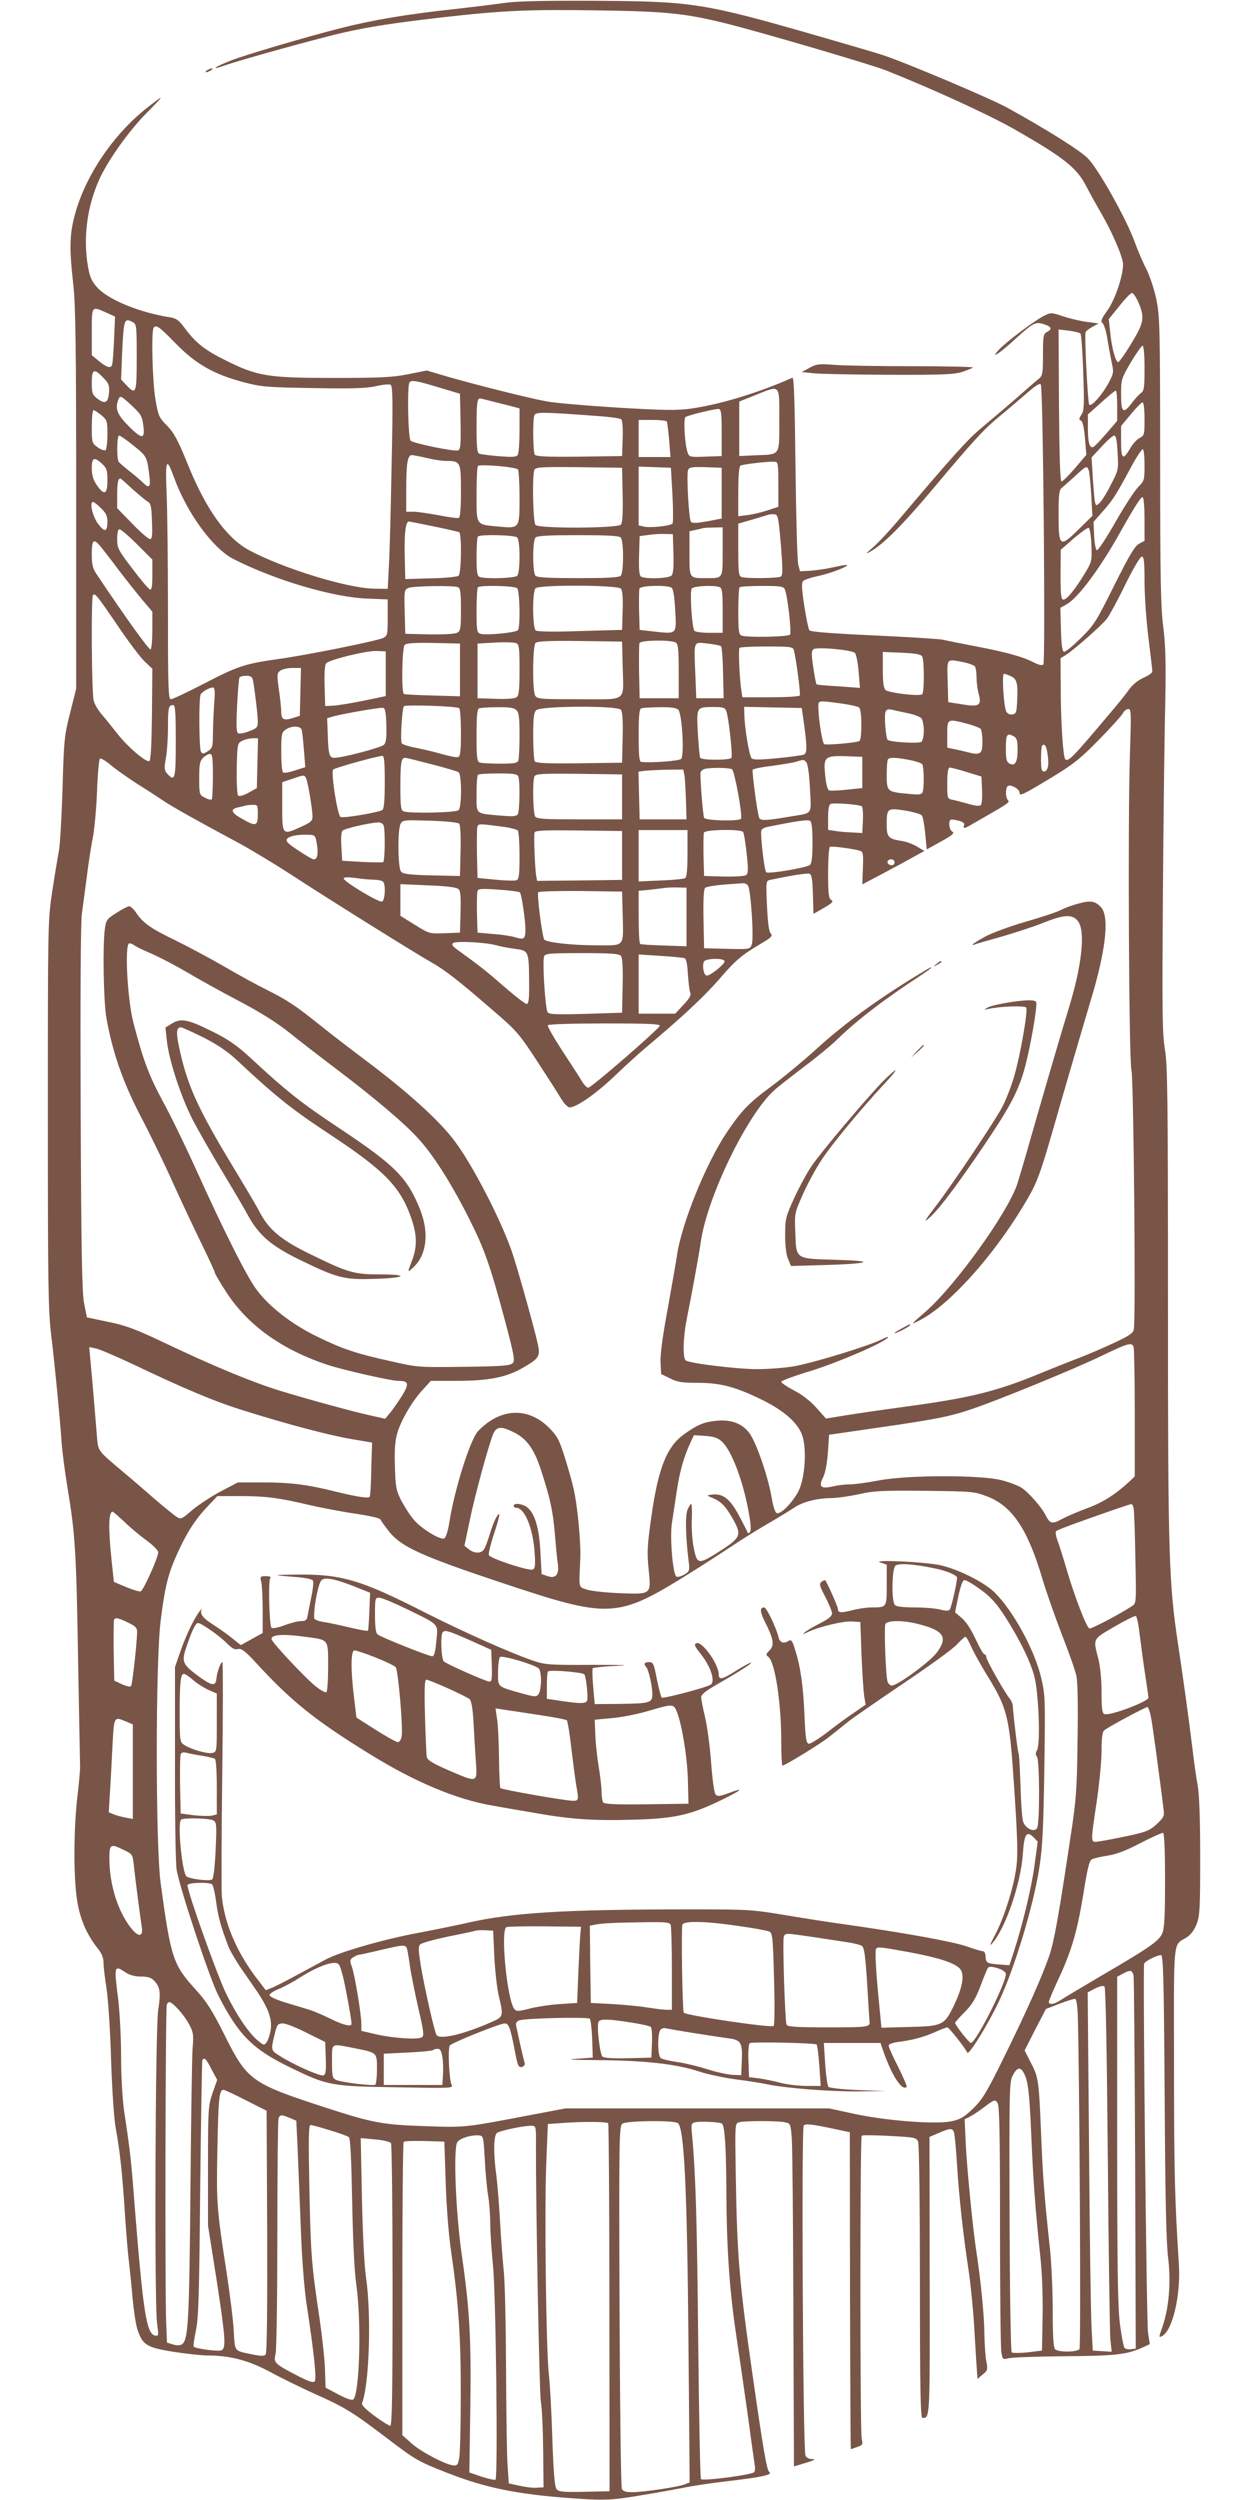 <?xml version="1.0" standalone="no"?>
<!DOCTYPE svg PUBLIC "-//W3C//DTD SVG 20010904//EN"
 "http://www.w3.org/TR/2001/REC-SVG-20010904/DTD/svg10.dtd">
<svg version="1.0" xmlns="http://www.w3.org/2000/svg"
 width="640pt" height="1280pt" viewBox="0 0 640 1280"
 preserveAspectRatio="xMidYMid meet">
<g transform="translate(0,1280) scale(0.1,-0.1)"
fill="#795548" stroke="none">
<path d="M2575 12784 c-49 -7 -155 -20 -235 -29 -254 -27 -437 -58 -603 -101
-169 -43 -482 -135 -555 -164 -85 -33 -110 -53 -31 -25 78 28 494 143 611 169
135 30 252 48 493 76 315 36 447 42 795 37 361 -5 455 -15 663 -66 181 -45
746 -211 822 -241 237 -94 520 -224 650 -297 265 -151 329 -202 379 -301 13
-26 47 -87 76 -137 57 -99 110 -223 110 -259 0 -59 -41 -180 -79 -234 -33 -45
-37 -58 -26 -66 7 -6 18 -40 24 -76 5 -36 16 -90 22 -122 12 -53 11 -59 -12
-103 -34 -65 -96 -135 -103 -115 -7 21 -24 352 -18 368 2 7 19 20 36 29 l31
17 -60 8 c-33 4 -87 17 -121 28 -62 21 -63 21 -101 2 -51 -27 -191 -132 -228
-172 -50 -54 3 -20 83 54 92 84 104 90 147 76 40 -13 44 -25 15 -40 -18 -10
-20 -21 -20 -116 0 -97 -2 -107 -22 -124 -13 -10 -66 -56 -118 -102 -53 -46
-131 -112 -174 -148 -70 -58 -147 -143 -430 -478 -43 -50 -99 -111 -125 -133
-41 -36 -42 -39 -11 -21 66 39 162 135 309 310 219 261 268 314 347 379 39 32
101 85 138 117 48 42 70 56 75 47 12 -19 24 -1422 13 -1433 -6 -6 -22 -3 -42
7 -61 32 -144 55 -295 84 -82 16 -163 32 -180 36 -16 3 -122 10 -235 16 -326
15 -438 23 -446 32 -4 4 -16 60 -26 125 -14 92 -15 119 -5 128 7 6 39 17 72
24 60 12 159 49 152 57 -2 2 -33 -3 -68 -11 -35 -8 -88 -16 -118 -18 l-55 -3
-9 35 c-5 19 -11 243 -14 498 -4 346 -8 462 -16 458 -174 -77 -366 -136 -519
-158 -73 -10 -136 -9 -376 5 -159 10 -323 24 -364 32 -98 18 -373 88 -508 127
l-105 31 -95 -19 c-80 -16 -140 -19 -385 -19 -335 0 -388 9 -550 90 -107 53
-152 89 -206 161 -32 44 -46 54 -76 59 -157 24 -318 90 -375 153 -28 31 -38
53 -47 104 -26 148 -6 305 55 444 43 98 152 252 245 346 95 96 95 99 2 26
-176 -138 -321 -356 -372 -556 -25 -95 -26 -170 -6 -347 12 -106 15 -313 15
-1100 l0 -971 -31 -124 c-30 -118 -32 -139 -39 -395 -5 -148 -13 -290 -19
-315 -5 -25 -20 -115 -33 -200 -23 -153 -23 -165 -23 -1145 0 -874 2 -1006 17
-1130 19 -156 44 -416 53 -545 3 -47 17 -155 31 -240 39 -233 45 -329 54 -890
5 -283 10 -524 10 -535 1 -11 -5 -81 -14 -155 -19 -166 -20 -404 -2 -525 14
-96 49 -179 105 -249 22 -27 31 -50 31 -75 0 -20 7 -81 16 -136 8 -55 19 -221
23 -370 6 -165 15 -301 25 -350 19 -102 33 -227 46 -435 6 -91 15 -199 20
-240 5 -41 14 -127 19 -190 6 -63 17 -136 26 -161 26 -75 46 -88 181 -110 66
-10 144 -19 174 -19 118 0 214 -25 328 -87 59 -32 164 -83 233 -114 148 -66
186 -90 374 -233 132 -100 149 -110 292 -166 213 -84 390 -117 718 -136 103
-5 142 -3 277 20 87 14 188 33 225 40 37 8 130 22 207 31 188 22 245 34 224
49 -12 9 -31 121 -82 476 -72 501 -82 624 -89 1052 -4 254 -4 256 17 262 28 8
196 8 234 0 29 -6 30 -7 36 -83 3 -42 7 -437 8 -877 l3 -802 50 15 c57 17 67
23 38 23 -12 0 -25 8 -29 17 -13 27 -21 1675 -9 1690 8 10 34 8 123 -10 l113
-24 1 -811 c1 -447 3 -812 4 -812 0 0 15 5 32 11 29 10 31 13 24 42 -9 41 -9
1543 0 1552 3 4 68 3 143 -1 132 -7 137 -8 146 -31 5 -14 9 -319 9 -719 0
-549 3 -694 13 -694 39 1 38 -10 37 728 l-1 711 47 20 c57 25 70 26 78 4 4 -9
11 -85 16 -167 11 -170 30 -348 60 -546 11 -74 25 -218 30 -320 6 -102 12
-195 13 -207 l2 -23 27 23 c25 20 26 25 18 67 -5 25 -9 88 -10 140 0 89 -19
278 -40 415 -18 113 -48 420 -55 552 l-6 132 29 15 c16 8 51 32 77 52 46 34
49 35 62 18 10 -14 13 -137 13 -628 0 -336 3 -628 7 -649 6 -38 7 -39 37 -31
17 4 146 9 286 10 258 2 316 8 396 43 l41 19 -9 58 c-8 54 -27 1865 -20 1890
3 12 66 44 86 44 12 0 15 -120 19 -722 3 -521 8 -753 18 -830 15 -123 4 -257
-30 -353 -19 -54 -19 -55 0 -45 53 29 95 211 85 365 -21 327 -25 474 -25 1017
-1 667 -6 615 62 657 23 14 41 37 53 68 17 43 19 77 19 348 0 198 -5 322 -13
365 -7 36 -19 121 -27 190 -17 140 -43 329 -73 530 -48 317 -52 453 -52 1747
0 1053 -2 1225 -16 1303 -13 78 -14 185 -10 788 3 383 8 822 12 974 4 219 2
302 -10 397 -13 99 -16 247 -16 853 0 676 -2 740 -19 823 -10 50 -33 119 -50
154 -18 34 -46 99 -62 144 -43 118 -185 371 -239 426 -40 41 -211 148 -410
258 -88 49 -529 235 -640 271 -36 12 -177 53 -315 93 -607 175 -655 182 -1165
185 -272 1 -400 -2 -465 -12z m3254 -1533 c33 -77 28 -104 -37 -210 -31 -52
-61 -94 -67 -95 -13 -1 -34 77 -41 155 l-7 65 54 67 c29 37 58 67 65 67 6 0
21 -22 33 -49z m-5286 -51 l46 -21 -5 -117 c-3 -64 -7 -123 -10 -129 -6 -21
-27 -15 -67 18 l-37 30 0 120 c0 134 -2 132 73 99z m138 -50 c18 -10 19 -23
19 -180 0 -186 -3 -194 -53 -142 l-27 29 5 129 c9 183 10 188 56 164z m218
-108 c102 -105 196 -159 349 -199 90 -24 117 -26 357 -30 205 -4 273 -1 321
10 34 8 67 11 74 7 11 -7 12 -88 5 -412 -4 -221 -10 -455 -14 -518 l-6 -115
-70 1 c-139 3 -461 102 -638 196 -116 62 -222 209 -314 437 -52 128 -71 163
-107 201 -42 42 -46 51 -60 135 -16 90 -22 355 -9 368 14 15 29 4 112 -81z
m4633 50 c4 -4 11 -94 14 -199 6 -167 5 -195 -9 -216 -13 -20 -14 -26 -3 -30
9 -4 16 -34 21 -91 l7 -85 -58 -68 c-32 -37 -63 -68 -69 -68 -7 0 -11 126 -13
389 l-2 389 52 -6 c28 -4 55 -10 60 -15z m328 -176 c0 -99 -2 -117 -18 -128
-10 -7 -31 -30 -46 -50 -45 -60 -56 -51 -56 42 0 77 1 81 50 165 28 47 55 85
60 85 6 0 10 -48 10 -114z m-5331 -50 c28 -29 32 -39 29 -77 -4 -52 -21 -60
-61 -29 -24 19 -27 28 -27 81 0 70 11 75 59 25z m1716 -49 l110 -33 3 -142 c2
-122 0 -143 -13 -148 -18 -7 -223 35 -242 49 -14 10 -19 287 -6 300 11 12 35
8 148 -26z m1745 -167 c0 -187 7 -176 -120 -181 l-85 -4 0 140 0 139 80 32
c133 53 125 62 125 -126z m1730 72 l0 -77 -56 -65 c-31 -36 -61 -67 -67 -69
-18 -7 -27 24 -27 96 l0 71 68 61 c37 33 70 61 75 61 4 0 7 -35 7 -78z m-5044
0 c44 -41 52 -54 57 -96 11 -76 -4 -78 -73 -9 -60 60 -72 90 -54 137 9 23 13
21 70 -32z m1848 22 c33 -8 78 -20 99 -25 l37 -10 0 -112 c0 -62 -4 -118 -9
-126 -7 -11 -27 -12 -96 -7 -47 4 -93 10 -101 13 -11 4 -14 32 -14 137 0 119
3 146 18 146 2 0 32 -7 66 -16z m3336 -89 c0 -81 -1 -85 -26 -98 -14 -7 -35
-31 -47 -52 -37 -64 -47 -57 -47 34 l0 80 50 60 c28 34 55 61 60 61 6 0 10
-37 10 -85z m-2165 -70 l0 -120 -83 -3 c-78 -3 -83 -2 -91 20 -15 41 -23 176
-11 183 17 10 153 43 170 41 12 -1 15 -22 15 -121z m-3176 89 c29 -24 31 -29
31 -99 0 -41 -5 -77 -10 -80 -6 -3 -24 3 -40 15 -29 21 -30 23 -30 106 0 46 4
84 9 84 5 0 23 -12 40 -26z m2540 -4 c62 -4 117 -12 122 -17 6 -6 9 -50 7 -99
l-3 -89 -219 -3 c-169 -2 -221 1 -228 10 -9 15 -11 179 -2 202 7 17 41 17 323
-4z m355 -28 c2 -4 8 -47 12 -95 l7 -87 -82 0 -81 0 0 95 0 95 69 0 c39 0 72
-4 75 -8z m-2730 -124 c67 -53 69 -57 81 -155 7 -57 -1 -66 -32 -35 -10 10
-40 36 -68 58 -27 21 -53 44 -57 49 -11 15 -10 135 2 135 5 0 39 -23 74 -52z
m5038 -35 c5 -87 5 -89 -34 -164 -21 -43 -48 -85 -58 -94 -18 -16 -19 -16 -24
6 -3 13 -7 70 -11 125 l-6 102 52 56 c28 31 57 56 64 56 9 0 14 -26 17 -87z
m138 -63 c0 -78 -1 -82 -32 -113 -18 -18 -71 -99 -117 -180 -46 -81 -89 -146
-95 -144 -6 2 -12 34 -14 74 l-3 71 51 58 c50 57 64 79 149 237 23 42 47 77
52 77 5 0 9 -36 9 -80z m-3675 35 c33 -8 77 -15 98 -15 75 0 77 -4 77 -155 0
-93 -4 -135 -12 -137 -6 -2 -52 4 -102 14 -50 9 -108 18 -128 18 l-38 0 0 114
c0 136 7 176 29 176 9 -1 43 -7 76 -15z m-1662 -30 c24 -23 27 -33 27 -85 0
-72 -16 -79 -55 -23 -18 27 -25 51 -25 85 0 56 12 61 53 23z m3462 -105 l0
-115 -55 -18 c-30 -10 -76 -21 -102 -24 l-48 -6 0 126 c0 79 4 128 11 133 12
7 142 22 174 20 19 -1 20 -8 20 -116z m-3095 38 c66 -183 199 -366 305 -420
211 -108 514 -198 690 -203 l100 -4 0 -93 c0 -89 -1 -93 -25 -105 -33 -15
-392 -88 -540 -108 -165 -23 -207 -37 -377 -126 -84 -43 -159 -79 -168 -79
-13 0 -15 51 -15 448 0 246 -3 519 -7 606 -7 175 -1 188 37 84z m1762 38 c4
-6 8 -70 8 -142 0 -161 1 -160 -107 -150 -118 11 -113 3 -113 165 0 76 3 141
7 145 11 11 197 -5 205 -18z m536 -130 c2 -93 -1 -143 -9 -152 -15 -19 -418
-21 -437 -2 -13 13 -18 252 -6 282 6 14 32 16 228 14 l221 -3 3 -139z m255 0
c4 -77 4 -143 0 -147 -12 -12 -117 -23 -147 -15 l-26 6 0 151 0 150 83 -3 82
-3 8 -139z m252 9 l0 -130 -73 -14 c-50 -9 -76 -11 -84 -3 -11 11 -24 241 -15
266 6 14 20 16 89 14 l83 -3 0 -130z m1879 118 c4 -9 9 -65 13 -125 l6 -109
-72 -71 c-95 -93 -101 -89 -101 78 0 101 3 126 16 136 9 7 39 34 68 60 57 53
61 55 70 31z m-4896 -97 c33 -29 67 -58 78 -64 16 -9 20 -25 22 -101 3 -74 1
-91 -10 -91 -8 0 -49 35 -91 79 l-77 79 0 69 c0 61 4 83 17 83 2 0 29 -24 61
-54z m5182 -156 l0 -109 -28 -15 c-22 -12 -49 -57 -127 -213 -92 -185 -103
-203 -172 -271 -41 -40 -79 -72 -86 -69 -8 2 -13 39 -15 114 l-3 111 34 19
c59 35 166 179 267 358 80 143 113 194 121 189 5 -3 9 -54 9 -114z m-5343 58
c26 -25 33 -40 33 -69 0 -54 -15 -56 -50 -8 -27 39 -43 109 -23 109 4 0 22
-14 40 -32z m3481 -187 c10 -125 10 -156 0 -163 -15 -9 -179 -11 -202 -2 -14
5 -16 27 -16 140 l0 133 73 21 c39 12 77 23 82 25 6 2 19 3 30 2 18 -2 21 -14
33 -156z m-1779 94 c68 -14 127 -27 132 -30 14 -9 11 -211 -3 -223 -7 -5 -71
-12 -143 -13 l-130 -4 -3 128 c-2 109 5 167 22 167 2 0 58 -11 125 -25z m1481
-129 c0 -141 3 -136 -85 -136 -87 0 -85 -3 -85 126 l0 114 28 6 c15 3 32 7 37
9 6 2 31 4 58 4 l47 1 0 -124z m1888 33 c3 -82 2 -86 -35 -147 -51 -83 -91
-132 -108 -132 -12 0 -15 22 -15 128 l1 127 66 58 c37 31 71 56 77 54 6 -2 12
-40 14 -88z m-4886 4 l78 -78 0 -78 c0 -58 -3 -78 -12 -75 -7 2 -48 50 -90
106 -73 96 -78 106 -78 152 0 33 4 50 12 50 7 0 48 -35 90 -77z m2746 -47 c2
-64 -1 -103 -9 -112 -13 -16 -134 -20 -157 -6 -9 6 -12 35 -10 108 l3 99 45 6
c25 4 63 6 85 5 l40 -1 3 -99z m-800 82 c16 -16 16 -180 0 -196 -13 -13 -163
-17 -192 -6 -13 5 -16 24 -16 103 0 54 3 101 7 104 12 12 188 8 201 -5z m530
0 c16 -16 16 -180 0 -196 -9 -9 -71 -12 -218 -12 -147 0 -209 3 -218 12 -16
16 -16 180 0 196 9 9 71 12 218 12 147 0 209 -3 218 -12z m-2664 -45 c13 -16
54 -68 91 -118 37 -49 92 -118 121 -153 l54 -64 0 -93 c0 -52 -4 -96 -9 -100
-8 -4 -128 163 -277 386 -19 28 -24 48 -24 102 0 74 9 82 44 40z m5346 -181
c0 -71 9 -200 20 -288 11 -87 20 -165 20 -172 0 -7 -20 -21 -45 -32 -27 -12
-55 -34 -74 -60 -16 -23 -60 -78 -98 -122 -191 -227 -214 -251 -229 -235 -11
11 -23 193 -23 364 l-1 153 28 17 c46 30 184 152 210 186 13 18 56 96 94 175
41 83 76 142 84 142 11 0 14 -25 14 -128z m-3516 -28 c13 -5 16 -25 16 -115 0
-98 -2 -109 -20 -119 -12 -6 -69 -9 -142 -8 l-123 3 -3 113 c-3 109 -2 113 20
122 26 10 228 13 252 4z m304 -6 c13 -13 17 -195 4 -214 -8 -13 -163 -28 -192
-19 -18 6 -20 15 -20 119 0 62 3 116 7 119 12 12 188 8 201 -5z m531 -2 c8 -9
11 -48 9 -112 l-3 -99 -215 -6 c-141 -5 -219 -3 -227 3 -17 14 -18 199 -1 216
19 19 422 17 437 -2z m259 5 c9 -5 15 -44 19 -114 7 -126 10 -123 -105 -111
l-77 9 -3 99 c-1 55 0 106 2 113 6 15 142 19 164 4z m246 3 c13 -5 16 -25 16
-120 l0 -114 -69 0 c-39 0 -73 5 -76 11 -13 21 -24 203 -13 216 11 13 113 18
142 7z m334 -11 c13 -25 36 -219 27 -232 -7 -12 -221 -16 -249 -5 -13 5 -16
26 -16 123 0 65 3 121 7 124 3 4 55 7 114 7 93 0 110 -2 117 -17z m-3417 -184
c56 -84 120 -168 141 -187 l38 -36 -2 -234 c-2 -162 -6 -237 -14 -239 -18 -6
-110 73 -161 138 -27 34 -63 79 -81 100 -18 20 -37 52 -42 71 -11 36 -14 531
-4 541 11 11 19 1 125 -154z m2059 -228 c0 -98 -3 -131 -14 -140 -9 -8 -47
-11 -107 -9 l-94 3 0 140 0 140 90 5 c50 3 98 1 108 -3 15 -7 17 -23 17 -136z
m528 19 c4 -189 30 -170 -223 -170 -202 0 -215 1 -225 19 -15 28 -13 254 2
269 9 9 69 12 228 10 l215 -3 3 -125z m272 120 c12 -7 15 -35 15 -147 l0 -138
-100 0 -100 0 -3 134 c-1 74 0 141 2 148 6 16 162 18 186 3z m-1105 -140 l0
-135 -140 4 c-77 2 -143 5 -147 8 -14 8 -9 238 4 251 9 9 51 12 148 10 l135
-3 0 -135z m1337 121 c4 -4 9 -65 10 -136 l3 -130 -70 0 -70 0 -5 126 c-7 172
-11 162 63 154 34 -4 65 -10 69 -14z m372 -18 c11 -37 36 -225 31 -234 -4 -5
-71 -9 -150 -9 l-144 0 -5 33 c-10 64 -16 213 -10 220 4 4 67 7 140 7 118 0
133 -2 138 -17z m313 -16 c7 -7 15 -49 19 -95 l7 -84 -109 8 c-60 3 -111 8
-113 10 -3 2 -10 41 -17 87 -10 67 -10 84 1 93 17 13 195 -3 212 -19z m-2402
-106 l0 -115 -115 -24 c-63 -13 -133 -24 -155 -25 l-40 -2 -3 104 c-2 64 1
108 8 115 19 19 203 64 255 63 l50 -2 0 -114z m2746 89 c12 -20 12 -187 0
-195 -18 -11 -172 8 -187 22 -10 10 -14 40 -14 105 l0 90 96 -4 c69 -3 98 -8
105 -18z m210 -30 c29 -6 57 -16 61 -23 4 -6 8 -32 8 -57 0 -25 5 -62 11 -84
16 -58 2 -67 -86 -52 l-70 11 -3 108 c-3 120 -8 113 79 97z m-3393 -152 l-3
-123 -35 -11 c-46 -15 -60 -8 -60 30 0 17 -5 69 -12 115 -11 78 -10 85 7 97
10 8 38 14 62 14 l44 0 -3 -122z m3637 80 c31 -14 37 -34 33 -123 -3 -63 -5
-70 -25 -73 -13 -2 -25 4 -31 15 -13 25 -23 193 -12 193 5 0 21 -5 35 -12z
m-3880 -20 c8 -41 25 -179 25 -212 0 -30 -4 -35 -45 -50 -24 -10 -50 -14 -56
-10 -9 5 -10 43 -5 142 4 74 9 139 12 143 3 5 18 9 34 9 23 0 31 -5 35 -22z
m-199 -130 c-3 -50 -6 -120 -6 -154 0 -57 -3 -65 -26 -80 -22 -15 -27 -15 -35
-3 -10 17 -12 279 -1 295 10 14 44 33 61 34 11 0 13 -17 7 -92z m3205 11 c46
-6 90 -16 97 -21 8 -7 12 -38 12 -90 0 -54 -4 -80 -12 -83 -25 -9 -168 -21
-178 -15 -10 6 -29 126 -30 188 0 37 -4 36 111 21z m-3401 -194 c0 -195 -4
-210 -44 -166 -15 17 -16 27 -7 77 6 32 11 103 11 159 0 103 3 115 27 115 10
0 13 -37 13 -185z m1451 169 c5 -3 9 -59 9 -125 0 -94 -3 -121 -14 -125 -8 -3
-45 4 -83 15 -37 11 -97 25 -133 32 -36 7 -68 17 -73 23 -8 11 1 174 11 190 5
9 267 1 283 -10z m-373 -86 c2 -66 -1 -89 -12 -101 -15 -15 -212 -67 -254 -67
-26 0 -31 17 -34 124 l-3 79 35 10 c53 14 233 45 250 43 12 -1 16 -20 18 -88z
m666 76 c13 -12 16 -39 16 -129 0 -62 -3 -120 -6 -129 -5 -13 -23 -16 -94 -16
-49 0 -95 3 -104 6 -14 5 -16 27 -16 139 0 97 3 135 13 138 6 3 49 6 94 6 62
1 85 -3 97 -15z m535 2 c8 -9 11 -56 9 -142 l-3 -129 -219 -3 c-169 -2 -221 1
-228 10 -4 7 -8 66 -8 130 0 93 3 120 16 132 22 22 415 24 433 2z m294 0 c19
-20 32 -235 14 -252 -10 -10 -152 -21 -204 -15 -10 1 -13 35 -13 135 0 98 3
136 13 139 6 3 49 6 94 6 58 1 86 -3 96 -13z m246 -8 c12 -33 33 -226 26 -238
-8 -13 -152 -13 -160 0 -3 5 -8 62 -12 126 -7 134 -8 134 80 134 51 0 59 -3
66 -22z m398 -68 c16 -120 16 -147 -3 -154 -9 -3 -70 -12 -135 -18 -92 -9
-122 -9 -131 0 -12 12 -36 157 -37 225 l-1 38 148 -3 147 -3 12 -85z m528 59
c33 -6 66 -19 73 -27 6 -9 12 -37 12 -63 0 -25 -6 -51 -12 -57 -14 -10 -161
-2 -173 10 -10 10 -19 124 -11 143 4 12 13 15 29 12 12 -3 49 -11 82 -18z
m1140 -216 c-11 -334 -5 -1565 8 -1611 11 -41 23 -1287 12 -1329 -4 -19 -26
-34 -102 -69 -53 -25 -133 -59 -177 -76 -45 -17 -133 -52 -196 -78 -232 -96
-364 -128 -715 -175 -104 -14 -234 -33 -288 -42 l-98 -16 -49 55 c-31 35 -73
68 -115 89 -36 19 -65 39 -65 44 0 6 71 32 158 58 140 44 374 145 389 170 3 5
-12 0 -33 -11 -65 -33 -360 -123 -452 -138 -48 -8 -132 -14 -187 -14 -99 0
-340 29 -363 44 -17 10 -15 114 3 206 30 151 64 337 74 407 34 227 234 641
373 769 18 17 85 69 148 117 63 47 140 110 170 139 103 101 243 209 433 333
64 42 78 59 20 24 -224 -134 -405 -265 -552 -399 -66 -60 -171 -147 -233 -193
-114 -84 -151 -123 -225 -232 -110 -163 -237 -479 -258 -640 -4 -27 -25 -146
-46 -264 -26 -139 -39 -235 -37 -275 l3 -61 45 -22 c36 -19 61 -23 138 -23
117 0 189 -18 319 -80 119 -56 194 -120 219 -185 26 -69 16 -224 -18 -290 -31
-59 -91 -120 -111 -112 -8 3 -19 34 -26 79 -18 107 -79 284 -115 332 -39 50
-96 70 -174 61 -58 -6 -94 -21 -159 -68 -89 -63 -133 -174 -168 -422 -21 -149
-23 -183 -14 -270 13 -131 16 -128 -151 -122 -69 3 -143 11 -165 18 -44 16
-41 1 -34 154 4 86 -14 278 -35 366 -8 36 -29 109 -46 163 -27 85 -38 105 -79
146 -108 108 -250 101 -363 -17 -40 -42 -121 -297 -148 -471 -7 -43 -18 -76
-26 -79 -21 -8 -113 48 -153 93 -20 23 -49 68 -66 100 -27 54 -30 69 -33 176
-3 85 1 132 12 170 19 66 78 167 132 224 l40 44 132 0 c164 0 256 18 341 68
81 47 88 58 75 119 -17 77 -93 350 -126 453 -50 159 -203 458 -299 586 -78
106 -244 256 -469 424 -69 52 -168 128 -220 170 -126 101 -168 129 -276 183
-50 25 -151 80 -224 123 -73 42 -182 100 -241 129 -125 60 -165 88 -200 139
-13 20 -30 36 -37 36 -7 0 -37 -15 -66 -34 -49 -31 -53 -37 -59 -81 -12 -84
-7 -377 8 -458 31 -174 83 -325 175 -502 49 -93 123 -246 165 -340 42 -93 108
-233 146 -311 38 -78 69 -145 69 -150 0 -5 26 -50 58 -99 110 -170 285 -296
522 -374 80 -26 322 -81 358 -81 54 0 58 -13 23 -72 -18 -29 -45 -68 -60 -87
l-29 -35 -58 13 c-92 19 -346 89 -489 133 -140 44 -336 125 -596 249 -135 64
-186 83 -275 101 l-109 23 -14 70 c-11 56 -15 249 -18 995 -2 588 0 952 6
1000 6 41 17 129 26 195 8 66 22 156 31 200 8 44 18 151 21 238 3 87 10 160
15 163 5 3 30 -12 56 -34 26 -22 88 -65 137 -97 50 -31 108 -69 130 -84 42
-29 194 -114 385 -216 63 -34 187 -109 275 -166 163 -107 615 -390 715 -447
69 -39 142 -96 309 -241 125 -107 138 -122 229 -261 53 -81 109 -168 124 -194
15 -25 35 -46 44 -46 35 0 133 68 229 159 55 53 127 118 160 146 177 148 296
258 376 350 89 103 115 124 221 187 49 29 55 37 44 49 -9 9 -15 55 -19 141 -6
126 -5 128 16 133 110 23 191 36 202 31 11 -4 15 -31 17 -105 l3 -100 54 31
c43 25 50 33 37 40 -13 8 -16 30 -16 138 0 71 4 131 9 134 8 5 118 -9 154 -20
16 -5 18 -16 15 -89 l-3 -83 95 50 c52 28 124 66 159 86 l64 35 -37 22 c-21
13 -56 26 -78 29 -70 11 -78 20 -78 84 0 84 3 86 94 72 41 -7 80 -18 86 -25 5
-6 13 -48 17 -93 l8 -81 74 41 c58 32 70 43 57 50 -16 9 -22 53 -8 61 4 2 22
0 40 -5 23 -6 32 -13 28 -24 -7 -19 1 -18 48 10 180 103 188 108 177 119 -14
14 -14 64 0 73 15 9 59 -16 59 -34 0 -20 13 -14 164 77 112 68 147 96 242 193
61 62 116 123 123 136 6 12 19 22 28 22 15 0 15 -22 8 -237z m-831 161 c33 -9
64 -21 68 -27 4 -7 8 -36 8 -65 0 -62 -10 -70 -73 -54 -23 6 -57 14 -74 17
l-33 7 0 69 c0 80 0 80 104 53z m-3410 -29 c3 -8 8 -55 12 -104 l7 -89 -51
-16 c-29 -10 -56 -15 -62 -11 -6 3 -10 48 -10 105 0 91 2 100 22 114 28 20 74
21 82 1z m3647 -35 c15 -9 19 -22 19 -68 0 -65 -13 -87 -42 -71 -14 8 -18 22
-18 73 0 77 5 85 41 66z m-3873 -137 l-3 -128 -43 -24 c-28 -15 -47 -20 -53
-14 -5 5 -8 66 -7 139 3 126 4 129 28 141 14 7 38 13 53 13 l28 0 -3 -127z
m4046 42 c8 -53 1 -85 -20 -85 -11 0 -14 15 -14 63 0 35 3 67 6 70 13 12 22
-3 28 -48z m-4274 -108 c0 -63 -3 -116 -6 -120 -4 -3 -19 0 -35 9 -28 14 -29
16 -29 99 0 72 3 88 20 105 11 11 27 20 35 20 12 0 15 -19 15 -113z m880 -31
c0 -95 -4 -136 -12 -143 -16 -12 -197 -43 -214 -36 -16 6 -51 230 -38 243 9 9
225 69 252 70 9 0 12 -33 12 -134z m2445 49 l0 -80 -78 -8 c-43 -5 -84 -6 -92
-4 -8 4 -16 33 -20 78 -10 94 -2 101 110 97 l80 -3 0 -80z m-2205 42 c69 -18
131 -36 138 -41 16 -10 17 -177 0 -194 -13 -13 -252 -18 -282 -6 -13 5 -16 26
-16 124 0 123 4 150 24 150 6 0 67 -15 136 -33z m2446 22 c32 -6 62 -16 66
-22 9 -15 10 -119 2 -142 -6 -14 -17 -15 -78 -9 -104 10 -106 11 -106 98 0 40
3 76 7 79 9 10 41 9 109 -4z m-527 -13 c7 -8 15 -66 18 -134 7 -137 16 -123
-97 -142 -127 -22 -157 -23 -163 -7 -10 27 -38 237 -33 246 3 5 48 14 100 20
52 7 107 16 122 21 40 12 40 12 53 -4z m-381 -35 c13 -8 55 -238 46 -253 -9
-14 -184 -10 -189 5 -7 19 -22 221 -18 234 3 6 12 14 21 16 30 8 127 7 140 -2z
m1202 -14 l75 -23 3 -68 c2 -38 -1 -73 -6 -78 -6 -6 -30 -4 -63 6 -30 8 -66
18 -81 21 -28 5 -28 6 -28 85 0 57 4 80 13 80 6 0 46 -10 87 -23z m-1446 -14
c3 -16 6 -73 8 -128 l3 -100 -120 0 -120 0 -3 122 -3 122 28 4 c15 2 67 5 115
6 l86 1 6 -27z m-850 -9 c9 -24 7 -177 -3 -193 -7 -11 -25 -12 -87 -7 -133 12
-124 4 -124 110 0 51 3 96 7 99 3 4 50 7 104 7 79 0 98 -3 103 -16z m531 -104
l0 -115 -218 0 c-183 0 -219 2 -227 15 -11 17 -14 179 -4 204 6 14 32 16 228
14 l221 -3 0 -115z m-1619 98 c9 -13 34 -161 34 -199 0 -22 -9 -30 -60 -53
-95 -43 -95 -42 -95 104 l0 125 50 17 c61 21 62 21 71 6z m2847 -147 c4 -5 7
-37 5 -72 l-3 -64 -55 3 c-30 1 -70 5 -87 8 l-33 5 0 64 c0 41 4 65 13 69 16
7 150 -3 160 -13z m-3093 -41 c0 -60 -10 -63 -81 -22 -55 30 -62 49 -21 58 15
3 32 7 37 9 6 2 22 4 38 4 26 1 27 -1 27 -49z m2840 -145 c0 -74 -4 -106 -14
-114 -17 -14 -214 -47 -223 -37 -10 9 -31 196 -25 214 2 7 14 14 26 17 156 32
213 40 224 32 8 -6 12 -42 12 -112z m-1809 98 c6 -6 9 -61 7 -139 l-3 -129
-145 3 c-118 3 -147 7 -157 20 -16 20 -18 215 -2 244 11 20 18 20 150 16 77
-2 144 -9 150 -15z m-387 -9 c9 -23 7 -182 -2 -188 -4 -2 -53 -2 -109 1 l-101
6 -4 71 c-3 44 -1 76 6 83 10 11 135 40 182 42 12 1 25 -6 28 -15z m596 -5
c47 -5 88 -16 92 -22 4 -7 8 -65 8 -130 0 -98 -3 -119 -16 -124 -8 -3 -57 -2
-107 3 l-92 9 -3 124 c-1 69 0 131 2 138 6 16 9 16 116 2z m625 -149 l0 -125
-217 -3 -218 -2 -4 22 c-7 35 -14 211 -9 226 4 10 54 12 226 10 l222 -3 0
-125z m335 11 c0 -84 -4 -122 -12 -127 -7 -4 -63 -10 -125 -12 l-113 -5 0 132
0 131 125 0 125 0 0 -119z m285 109 c4 -6 12 -56 18 -111 9 -85 8 -102 -4
-110 -8 -5 -59 -8 -114 -7 l-100 3 -3 104 c-1 58 0 111 2 118 7 16 191 19 201
3z m-2183 -60 c9 -50 3 -80 -15 -80 -7 0 -43 21 -80 46 -55 36 -66 48 -57 59
12 15 54 23 110 21 33 -1 35 -3 42 -46z m2958 -95 c0 -8 -6 -15 -14 -15 -17 0
-28 14 -19 24 12 12 33 6 33 -9z m-2665 -89 c22 -1 43 -5 47 -11 14 -18 9 -95
-6 -101 -16 -6 -196 102 -196 118 0 7 18 8 58 3 31 -5 75 -9 97 -9z m1914 -29
c15 -19 32 -272 20 -303 -9 -24 -10 -25 -126 -22 l-118 3 -3 149 c-2 95 1 153
8 160 6 6 50 13 98 17 48 3 92 7 98 7 6 1 17 -4 23 -11z m-1483 -18 c12 -9 14
-34 12 -118 l-3 -106 -78 -3 c-78 -3 -79 -3 -153 43 l-74 46 0 81 0 81 140 -6
c90 -3 146 -10 156 -18z m1169 -144 l0 -150 -115 4 c-63 2 -118 5 -122 8 -5 2
-8 64 -8 138 l0 134 53 5 c28 3 66 8 82 10 17 2 48 3 70 2 l40 -1 0 -150z
m-853 126 c8 -8 28 -140 28 -190 0 -48 -7 -54 -51 -40 -19 6 -70 14 -114 17
l-80 7 -3 99 c-1 55 0 106 3 114 4 12 23 13 108 7 56 -4 105 -10 109 -14z
m526 -111 c4 -172 14 -160 -131 -160 -126 0 -255 14 -270 29 -10 10 -39 230
-31 243 3 4 101 7 217 6 l212 -3 3 -115z m-646 -160 c20 -6 63 -14 94 -18 71
-9 72 -11 73 -169 1 -90 -2 -113 -13 -113 -7 0 -58 39 -112 86 -89 78 -125
107 -243 192 -26 19 -30 27 -20 34 16 11 168 3 221 -12z m-1856 1 c5 -5 45
-25 90 -44 44 -19 127 -63 185 -97 57 -34 176 -100 264 -146 108 -57 191 -109
255 -160 52 -42 158 -124 235 -182 197 -149 354 -281 427 -362 76 -83 168
-227 259 -408 78 -154 108 -238 184 -522 48 -182 53 -207 39 -220 -12 -12 -57
-16 -249 -18 -232 -3 -236 -3 -372 28 -185 41 -248 63 -378 126 -128 62 -244
151 -310 239 -50 66 -166 296 -311 617 -52 115 -127 270 -168 345 -73 135
-102 212 -152 403 -32 119 -47 410 -22 410 8 0 18 -4 24 -9z m2493 -55 c8 -9
11 -59 9 -152 l-3 -139 -185 -6 c-145 -4 -187 -3 -196 8 -12 14 -28 261 -18
286 5 15 28 17 194 17 148 0 190 -3 199 -14z m326 -12 c9 -4 14 -31 17 -82 3
-42 8 -85 12 -94 6 -12 -4 -30 -34 -62 l-43 -46 -93 0 -94 0 0 151 0 152 111
-7 c61 -4 116 -9 124 -12z m205 -16 c-1 -16 -72 -73 -91 -73 -15 0 -25 46 -15
71 7 18 106 20 106 2z m-332 -330 c-6 -18 -350 -317 -366 -317 -7 -1 -23 16
-35 37 -12 20 -57 90 -100 155 -42 65 -75 122 -72 128 4 5 124 9 291 9 224 0
285 -3 282 -12z m2426 -1644 c3 -9 6 -161 6 -339 l0 -324 -27 -26 c-70 -65
-137 -108 -214 -136 -46 -17 -105 -42 -131 -56 -52 -28 -61 -26 -85 20 -21 42
-88 117 -123 140 -16 10 -59 27 -97 37 -100 29 -486 29 -635 0 -57 -11 -123
-20 -148 -20 -25 0 -65 -5 -89 -11 -59 -13 -71 -1 -46 48 11 24 20 72 24 128
l6 89 255 37 c285 41 362 56 474 94 132 44 535 209 666 273 135 65 155 71 164
46z m-5125 -88 c270 -129 423 -193 572 -239 216 -68 442 -128 554 -146 l100
-17 -4 -134 c-1 -74 -5 -139 -8 -143 -6 -10 -60 -2 -183 28 -141 35 -225 45
-365 45 l-127 0 -86 -45 c-48 -25 -113 -68 -146 -95 -58 -50 -59 -51 -85 -34
-14 10 -60 47 -102 83 -41 36 -115 100 -164 141 -140 118 -132 108 -139 191
-11 134 -26 313 -33 383 l-6 69 33 -7 c18 -3 103 -40 189 -80z m1947 -347 c69
-33 107 -84 142 -190 48 -146 63 -214 73 -334 5 -60 11 -128 15 -150 8 -56
-10 -79 -52 -65 l-31 11 -6 112 c-6 122 -28 197 -67 229 -24 19 -70 25 -70 8
0 -5 6 -10 13 -10 43 0 86 -104 94 -227 5 -69 3 -84 -10 -89 -21 -8 -218 57
-224 74 -3 7 9 56 26 108 18 53 30 98 27 101 -7 7 -32 -45 -49 -104 -9 -28
-20 -61 -27 -72 -13 -26 -50 -27 -80 -3 l-22 18 27 129 c27 132 96 383 120
443 17 38 40 41 101 11z m1070 -50 c50 -45 111 -207 139 -371 10 -54 11 -86 5
-92 -6 -6 -10 -8 -11 -5 0 2 -19 40 -42 83 -47 90 -84 120 -139 114 -28 -3
-30 -5 -13 -12 52 -20 73 -39 108 -97 57 -97 54 -108 -50 -176 -117 -75 -123
-75 -140 7 -8 36 -13 102 -11 148 2 45 0 82 -3 82 -4 0 -12 -14 -19 -30 -12
-30 -10 -135 6 -265 6 -47 4 -51 -23 -67 -16 -9 -34 -14 -40 -10 -18 12 -34
199 -23 272 5 36 17 110 25 165 14 98 37 178 71 251 l17 36 59 -4 c43 -3 64
-10 84 -29z m1359 -281 c127 -49 206 -166 281 -418 20 -69 66 -198 100 -287
35 -89 69 -185 75 -213 7 -33 9 -150 6 -333 -3 -252 -7 -304 -36 -492 -60
-402 -83 -529 -107 -603 -33 -99 -114 -283 -236 -530 -86 -175 -108 -211 -155
-257 -47 -45 -65 -56 -112 -66 -80 -17 -338 3 -501 39 l-125 27 -675 0 -675 0
-200 -38 c-315 -60 -315 -60 -515 -53 -223 7 -274 17 -528 100 -364 119 -387
135 -502 366 -63 126 -91 170 -146 231 -118 129 -129 162 -181 544 -27 193
-27 1143 0 1350 22 174 38 237 84 339 47 105 92 176 155 242 l51 54 120 0
c130 0 197 -9 356 -47 58 -13 161 -33 230 -43 74 -11 127 -23 129 -30 3 -7 23
-35 46 -64 62 -76 164 -123 572 -259 558 -186 591 -185 964 47 69 43 163 104
210 135 47 32 130 84 185 116 55 32 118 70 140 85 45 31 120 50 198 50 29 1
90 10 137 20 73 17 119 19 335 17 243 -3 252 -3 320 -29z m749 -60 c3 -13 7
-127 9 -255 5 -230 5 -232 -17 -246 -58 -39 -209 -118 -218 -115 -15 5 -73
156 -114 293 -19 66 -42 138 -50 159 -8 21 -11 42 -7 46 4 5 49 22 98 40 150
54 280 99 287 99 4 1 10 -9 12 -21z m-5166 -71 c31 -30 83 -73 115 -96 31 -23
57 -49 57 -59 0 -26 -76 -196 -90 -200 -6 -2 -40 8 -74 22 l-63 27 -12 113
c-17 167 -15 246 6 246 3 0 30 -24 61 -53z m5198 -583 c7 -54 19 -146 28 -203
9 -58 16 -108 16 -113 0 -20 -199 -95 -225 -84 -12 4 -15 28 -15 113 0 65 -7
132 -16 168 -28 107 -31 101 81 166 55 32 105 57 110 55 6 -1 15 -47 21 -102z
m-5166 61 c26 -13 33 -23 32 -45 -3 -75 -25 -267 -31 -273 -5 -5 -26 0 -47 10
l-39 18 -3 150 c-1 82 0 155 2 162 6 14 28 8 86 -22z m5229 -512 c7 -49 22
-153 32 -233 11 -80 22 -166 25 -193 7 -46 5 -49 -33 -86 -36 -33 -52 -40
-144 -60 -57 -12 -123 -25 -146 -28 -52 -7 -51 -23 -18 202 14 94 25 211 25
262 0 61 4 96 13 103 17 16 210 119 222 120 6 0 17 -39 24 -87z m-5254 13 l35
-15 0 -242 0 -242 -32 6 c-18 3 -46 10 -62 16 l-29 12 6 102 c4 56 9 164 13
240 8 150 7 149 69 123z m5320 -812 c0 -182 -3 -247 -14 -272 -17 -40 -63 -72
-311 -217 -102 -60 -197 -117 -212 -127 -29 -20 -58 -24 -58 -8 0 6 20 54 45
108 70 148 100 251 131 440 21 133 31 175 44 182 9 5 46 14 81 19 45 7 95 26
169 65 58 30 110 53 115 52 6 -2 10 -91 10 -242z m-5331 154 c44 -21 45 -23
51 -77 7 -68 34 -274 41 -318 7 -47 -14 -53 -49 -12 -70 83 -116 223 -117 360
0 78 5 81 74 47z m11 -628 c19 -13 47 -20 77 -20 36 0 52 -5 68 -22 30 -33 34
-59 20 -149 -15 -97 -20 -1494 -6 -1603 9 -64 8 -68 -10 -64 -44 8 -61 120
-104 658 -18 238 -23 283 -55 495 -8 58 -15 174 -15 275 0 97 -7 230 -15 295
-22 174 -21 175 40 135z m5159 -17 c2 -16 6 -451 8 -968 l3 -940 -24 -3 c-13
-2 -28 1 -33 6 -5 5 -16 61 -24 123 -11 90 -14 290 -14 946 l0 832 28 15 c39
22 50 20 56 -11z m-132 -931 c4 -477 10 -895 13 -930 l7 -63 -49 3 -48 3 -6
115 c-4 63 -10 476 -13 917 l-7 802 38 20 c25 12 42 16 48 10 6 -7 12 -321 17
-877z m-154 737 c9 -280 17 -1706 9 -1716 -12 -17 -109 -17 -125 -1 -8 8 -12
65 -12 192 0 100 -6 244 -14 321 -29 266 -37 371 -46 600 -11 266 -13 280 -54
358 l-30 59 54 106 55 106 70 27 c39 15 75 26 80 25 6 -1 11 -36 13 -77z
m-4606 24 c20 -21 46 -57 58 -81 20 -37 22 -53 16 -120 -3 -42 -8 -372 -11
-732 -6 -651 -11 -756 -41 -781 -10 -8 -24 -9 -47 -3 l-32 10 -4 99 c-7 146
-4 1613 3 1630 8 23 19 19 58 -22z m171 -308 l29 -54 -24 -68 c-22 -66 -23
-79 -23 -373 l0 -305 43 -272 c47 -306 51 -359 24 -367 -18 -6 -131 9 -140 19
-3 3 2 40 11 83 14 65 17 181 22 727 4 357 9 653 11 657 10 16 20 7 47 -47z
m4158 -17 c23 -42 29 -93 39 -318 10 -234 20 -374 46 -620 10 -90 14 -209 12
-315 l-3 -170 -73 -9 c-41 -4 -78 -4 -82 0 -5 5 -10 319 -11 697 -2 655 -1
689 17 722 21 40 38 44 55 13z m-3981 -142 l105 -53 3 -618 c1 -398 -1 -622
-8 -630 -7 -9 -23 -9 -71 1 -91 19 -86 12 -92 116 -2 51 -19 185 -36 298 -52
336 -53 358 -48 635 5 259 9 305 31 305 6 0 58 -24 116 -54z m224 -90 l33 -14
7 -148 c3 -82 11 -261 16 -399 5 -149 17 -303 28 -380 41 -270 54 -397 43
-408 -8 -8 -34 1 -93 32 -113 59 -118 64 -107 109 5 20 9 297 9 614 0 317 3
583 6 592 8 20 15 20 58 2z m1630 -27 c3 -3 6 -428 6 -944 l1 -940 -129 -3
c-108 -2 -131 0 -142 13 -10 12 -16 83 -22 258 -4 133 -12 283 -18 332 -14
126 -23 840 -13 1080 l8 200 85 6 c96 7 216 6 224 -2z m356 1 c33 -21 48 -328
55 -1127 l6 -713 -23 -9 c-31 -14 -214 -41 -271 -41 -33 0 -47 5 -53 17 -5 10
-10 432 -12 938 -3 862 -2 920 15 932 20 15 260 18 283 3z m227 -3 c14 -15 21
-126 22 -342 1 -297 16 -512 51 -745 16 -107 43 -294 60 -415 16 -121 32 -231
34 -245 3 -14 2 -31 -2 -37 -9 -14 -262 -47 -273 -36 -4 4 -10 316 -14 693 -6
620 -13 867 -31 1062 -6 59 -5 67 12 71 26 8 132 2 141 -6z m-2008 -34 c47
-14 91 -30 97 -35 8 -5 13 -111 17 -326 4 -201 11 -357 21 -427 27 -190 18
-557 -15 -590 -6 -6 -32 2 -76 25 l-66 35 -3 90 c-1 50 -14 169 -28 265 -41
273 -45 324 -52 668 -5 251 -4 322 6 322 7 0 51 -12 99 -27z m1055 -78 c-1
-284 17 -1258 25 -1310 6 -33 11 -145 12 -250 l2 -190 -34 -2 c-19 -2 -59 3
-89 10 l-55 12 -6 90 c-4 50 -7 274 -8 500 -1 226 -6 451 -12 500 -5 50 -14
164 -19 255 -5 91 -14 197 -19 235 -15 104 -14 200 3 214 15 12 147 40 181 37
19 -1 20 -8 19 -101z m-262 -70 c3 -66 11 -149 17 -185 6 -36 11 -101 11 -145
0 -44 7 -141 14 -215 15 -136 26 -1084 13 -1096 -3 -3 -35 4 -70 15 l-64 22 5
327 c5 357 -3 505 -43 782 -32 220 -45 555 -23 583 15 20 68 36 108 34 25 -2
25 -3 32 -122z m-480 82 c4 -6 8 -335 8 -729 0 -568 -3 -718 -12 -718 -7 1
-44 23 -81 51 -48 36 -67 55 -63 66 37 95 48 452 20 643 -9 64 -17 224 -21
409 l-6 304 74 -7 c40 -3 77 -12 81 -19z m280 -202 c4 -126 15 -268 28 -355
38 -260 50 -442 49 -735 0 -154 -3 -298 -8 -320 -6 -34 -10 -40 -30 -38 -42 5
-166 70 -213 112 l-48 43 0 747 c0 411 3 751 7 755 4 4 52 5 107 4 l101 -3 7
-210z"/>
<path d="M5523 8174 c-29 -7 -70 -22 -91 -33 -21 -11 -103 -38 -183 -61 -79
-23 -172 -57 -206 -76 -58 -32 -81 -50 -50 -39 6 3 68 21 137 40 69 20 164 51
211 70 107 43 150 45 178 9 39 -50 21 -225 -46 -443 -39 -126 -138 -466 -208
-711 -24 -85 -51 -175 -59 -199 -54 -151 -317 -515 -465 -645 -79 -68 -81 -71
-36 -48 150 75 374 322 534 587 76 127 81 140 192 529 56 193 123 422 149 509
81 263 102 441 58 491 -31 33 -53 37 -115 20z"/>
<path d="M4794 7864 c-18 -14 -18 -15 4 -4 12 6 22 13 22 15 0 8 -5 6 -26 -11z"/>
<path d="M5149 7665 c-42 -7 -85 -18 -95 -25 -17 -10 -16 -11 6 -6 61 14 187
18 194 7 10 -15 -30 -244 -61 -350 -13 -47 -40 -116 -59 -154 -33 -66 -248
-387 -338 -506 -66 -86 -72 -98 -32 -61 48 44 143 171 280 374 125 186 167
264 200 378 29 101 70 333 61 348 -8 13 -60 11 -156 -5z"/>
<path d="M4694 7418 l-29 -33 33 29 c30 28 37 36 29 36 -2 0 -16 -15 -33 -32z"/>
<path d="M4520 7263 c-96 -100 -319 -365 -366 -435 -25 -37 -65 -112 -89 -165
-42 -92 -45 -104 -45 -186 0 -56 5 -101 15 -123 l15 -36 172 5 c239 7 267 21
56 27 -208 6 -201 1 -206 139 -4 97 -4 100 37 192 23 52 65 131 94 175 52 81
203 264 326 396 35 37 60 68 56 68 -5 0 -34 -26 -65 -57z"/>
<path d="M4618 5999 c-21 -11 -38 -22 -38 -24 0 -3 18 4 40 15 22 11 40 23 40
25 0 7 0 7 -42 -16z"/>
<path d="M881 7560 l-34 -21 7 -65 c10 -99 71 -286 131 -404 30 -58 98 -177
151 -265 53 -88 113 -189 132 -225 57 -104 118 -157 262 -228 195 -95 231
-105 382 -100 163 4 191 23 35 23 -134 0 -166 9 -357 103 -149 72 -214 126
-261 217 -14 28 -76 132 -137 233 -182 301 -236 420 -277 620 -14 67 -11 92
11 92 7 0 59 -24 116 -52 72 -37 124 -72 173 -118 191 -179 275 -247 469 -375
288 -190 369 -273 425 -442 26 -78 27 -138 1 -205 -25 -67 -25 -66 6 -37 69
63 82 177 35 296 -65 163 -127 226 -416 418 -193 128 -271 190 -456 362 -68
62 -110 91 -190 131 -127 63 -162 70 -208 42z"/>
<path d="M4508 4800 l32 -11 0 -103 c0 -117 1 -116 -78 -116 -26 0 -71 -7
-101 -15 -56 -14 -71 -13 -71 8 0 11 -56 137 -65 146 -3 2 -11 -2 -19 -8 -13
-11 -10 -21 20 -78 18 -35 34 -73 34 -84 0 -13 -18 -28 -57 -48 -66 -33 -124
-74 -66 -47 55 27 181 57 225 54 l43 -3 6 -170 c4 -93 10 -189 14 -211 l7 -42
-58 -40 c-33 -22 -95 -67 -138 -101 -44 -34 -87 -60 -95 -59 -13 3 -17 27 -22
143 -6 151 -20 250 -48 338 -13 44 -20 54 -31 47 -27 -18 -48 -11 -54 18 -12
49 -61 151 -73 152 -24 0 -23 -21 5 -77 43 -85 48 -117 22 -143 -19 -19 -20
-23 -6 -33 34 -27 66 -233 66 -434 0 -68 3 -123 6 -123 13 0 192 110 238 146
27 22 72 57 100 80 28 22 157 111 286 198 129 87 251 175 270 197 20 21 39 39
43 39 4 0 18 -24 30 -52 13 -29 50 -95 81 -146 103 -166 114 -212 136 -537 21
-310 23 -390 11 -463 -15 -99 -65 -253 -108 -332 -24 -45 -28 -57 -13 -40 69
78 147 308 157 458 7 103 19 121 56 84 l20 -21 -17 -127 c-17 -120 -61 -300
-107 -443 l-21 -63 -54 4 c-62 5 -66 8 -68 42 0 15 -7 26 -15 26 -7 0 -43 11
-80 24 -72 25 -318 70 -651 117 -47 6 -168 25 -270 42 -179 30 -195 31 -490
31 -652 0 -917 -16 -1152 -70 -58 -13 -166 -35 -240 -49 -180 -33 -410 -99
-483 -139 -197 -107 -234 -126 -267 -141 l-37 -15 -55 72 c-97 131 -157 273
-170 408 -3 30 -2 313 2 628 4 314 4 572 1 572 -9 0 -28 -50 -31 -85 -4 -42
-25 -37 -103 21 -73 56 -77 68 -46 155 27 78 43 109 55 109 17 0 111 -66 148
-104 26 -26 40 -34 56 -29 18 4 36 -9 95 -73 179 -195 303 -294 577 -463 234
-145 446 -234 633 -266 50 -9 142 -25 202 -35 188 -34 310 -43 510 -37 220 5
301 24 463 103 102 50 117 65 32 33 -44 -16 -55 -18 -66 -7 -7 8 -16 71 -23
163 -6 83 -20 187 -31 233 -11 46 -20 92 -20 102 0 14 24 33 78 64 112 64 182
109 178 113 -2 3 -37 -16 -77 -41 -73 -46 -89 -49 -89 -18 -1 52 -85 170 -114
159 -14 -6 -11 -14 23 -57 51 -65 75 -140 49 -156 -24 -15 -243 -72 -250 -66
-4 4 -15 47 -25 95 -15 80 -19 87 -40 87 -24 0 -29 -9 -14 -26 12 -13 31 -97
31 -138 0 -45 -12 -48 -174 -50 l-121 -1 -8 89 c-4 49 -5 91 -2 95 4 3 59 9
123 12 79 4 39 5 -123 5 -228 -1 -243 0 -310 23 -116 40 -349 144 -545 243
-338 172 -433 200 -675 196 -114 -1 -112 -3 17 -13 48 -4 78 -11 81 -19 3 -7
-1 -46 -10 -87 -8 -41 -17 -84 -19 -96 -3 -18 -11 -23 -33 -23 -16 0 -55 -10
-86 -22 -33 -12 -59 -17 -65 -12 -11 11 -17 235 -7 252 6 8 0 12 -22 12 -29 0
-30 -1 -23 -32 4 -18 7 -84 7 -146 l0 -113 -56 -31 -56 -31 -44 35 c-24 20
-70 52 -101 72 -55 35 -69 58 -51 82 5 5 0 0 -11 -11 -26 -29 -72 -122 -103
-212 l-27 -78 0 -485 c-1 -267 3 -514 8 -550 11 -81 166 -551 213 -645 103
-203 176 -277 368 -370 191 -93 209 -97 548 -102 279 -5 289 -5 279 13 -12 23
-20 185 -9 201 8 13 256 113 281 113 21 0 29 -22 51 -136 15 -81 20 -91 37
-87 12 4 17 11 14 22 -3 9 -13 50 -22 91 -9 41 -18 84 -21 96 -3 14 1 24 14
29 25 12 353 19 363 9 4 -5 10 -52 12 -104 l3 -95 -85 -6 c-58 -3 -19 -6 122
-7 233 -2 392 -20 507 -58 42 -14 126 -32 186 -40 61 -8 133 -19 160 -25 94
-20 320 -38 465 -37 l145 2 -142 5 c-78 3 -146 11 -151 16 -6 6 -13 58 -17
118 l-7 107 145 0 145 0 11 -32 c44 -130 99 -217 123 -193 3 3 -17 49 -43 102
-27 52 -49 101 -49 109 0 8 18 15 48 19 76 10 128 24 188 50 31 14 60 25 64
25 9 0 95 -110 102 -129 6 -20 109 147 165 267 79 169 174 484 204 677 17 106
21 199 26 505 5 363 5 379 -16 469 -34 144 -144 345 -239 438 -54 53 -185 118
-277 139 -82 18 -361 30 -307 14z m282 -31 c57 -12 110 -34 110 -47 0 -26 -30
-156 -38 -164 -6 -6 -23 -6 -48 1 -22 6 -80 11 -130 11 -56 0 -94 4 -102 12
-18 18 -16 182 2 201 15 15 91 10 206 -14z m-2975 -92 l80 -32 -4 -95 c-2 -52
-5 -97 -7 -99 -3 -3 -46 5 -97 17 -50 12 -111 25 -134 28 -24 4 -43 12 -44 18
-4 44 15 155 33 190 13 24 64 16 173 -27z m3195 -8 c65 -45 100 -86 157 -180
67 -110 110 -202 128 -269 23 -83 33 -346 15 -380 -9 -16 -9 -25 -1 -33 14
-14 15 -345 1 -367 -15 -24 -62 -1 -72 35 -5 17 -11 99 -13 183 -3 85 -7 157
-9 161 -5 7 -27 191 -30 241 0 13 -7 31 -14 40 -25 29 -122 200 -122 215 0 8
-4 15 -10 15 -5 0 -25 35 -45 78 -21 47 -49 89 -70 107 l-35 30 17 83 c12 54
22 82 31 82 8 0 40 -18 72 -41z m-2926 -108 c169 -83 159 -72 150 -164 -5 -56
-11 -77 -21 -77 -18 0 -264 98 -280 112 -9 7 -13 40 -13 99 0 85 1 89 22 89
11 0 76 -27 142 -59z m2621 -77 c129 -33 150 -68 90 -147 -36 -47 -200 -167
-229 -167 -7 0 -17 8 -21 18 -10 22 -19 276 -12 296 8 21 93 21 172 0z m-2299
-82 l109 -49 3 -81 c2 -67 0 -82 -12 -82 -16 0 -213 87 -233 103 -14 10 -19
138 -6 150 12 13 30 7 139 -41z m-839 17 c118 -16 113 -9 113 -154 0 -68 -4
-126 -9 -129 -5 -3 -28 9 -52 28 -50 38 -229 229 -229 244 0 24 60 27 177 11z
m355 -105 c51 -20 98 -43 104 -50 13 -17 39 -321 30 -357 -3 -15 -12 -27 -19
-27 -7 0 -58 28 -113 63 l-99 63 -12 100 c-18 146 -17 244 2 244 8 0 57 -16
107 -36z m836 -56 c7 -6 12 -33 12 -62 0 -29 -6 -60 -12 -69 -12 -16 -17 -16
-83 2 -132 37 -125 31 -125 109 0 37 5 73 10 78 10 10 172 -37 198 -58z m234
-31 c10 -16 21 -124 13 -136 -8 -14 -36 -14 -130 0 l-75 11 0 68 c0 36 2 69 6
72 9 10 179 -4 186 -15z m-2004 -28 c20 -18 55 -40 79 -51 l43 -19 0 -149 c0
-148 0 -150 -23 -155 -24 -6 -107 17 -144 41 -22 14 -23 20 -23 167 0 156 5
197 22 197 6 0 26 -14 46 -31z m1305 -43 c53 -24 103 -49 111 -55 9 -8 16 -45
20 -114 3 -56 8 -146 12 -199 8 -119 13 -117 -139 -52 -81 35 -108 52 -112 68
-2 11 -6 105 -9 209 -4 145 -2 187 7 187 7 0 56 -20 110 -44z m1172 -119 c26
-64 54 -232 57 -352 l3 -120 -214 -3 c-165 -2 -216 1 -223 10 -4 7 -8 32 -8
55 0 24 -7 82 -15 130 -8 49 -16 122 -17 163 l-3 75 86 8 c48 4 131 20 185 36
130 38 132 38 149 -2z m-710 -17 c77 -11 143 -24 147 -28 4 -4 15 -68 23 -142
9 -74 20 -159 25 -189 14 -78 13 -81 -17 -81 -37 0 -364 57 -371 65 -3 3 -6
72 -7 153 -1 81 -5 171 -10 201 l-8 54 39 -6 c21 -3 102 -15 179 -27z m-1717
-210 c29 -5 57 -12 62 -15 6 -4 10 -65 10 -145 l0 -140 -25 -6 c-14 -3 -56 -2
-93 2 l-67 9 -3 145 c-1 79 0 150 3 158 4 10 13 12 33 7 15 -4 51 -11 80 -15z
m53 -330 c18 -10 19 -19 13 -153 -4 -85 -11 -145 -18 -150 -15 -10 -119 3
-132 17 -22 23 -46 271 -27 289 10 11 142 8 164 -3z m-5 -328 c5 -4 15 -46 21
-93 11 -78 25 -128 64 -229 8 -19 34 -64 58 -100 25 -36 64 -93 87 -126 58
-86 78 -142 70 -197 -4 -24 -13 -52 -20 -62 -13 -18 -15 -18 -42 4 -47 37
-110 129 -165 241 -45 91 -199 522 -199 558 0 13 107 17 126 4z m2348 -208 c3
-9 6 -110 6 -225 l0 -209 -27 0 c-16 0 -57 5 -93 11 -36 6 -117 14 -180 18
l-115 6 -3 197 -2 198 22 5 c36 8 103 11 249 13 117 2 138 0 143 -14z m347 -5
c78 -11 150 -24 159 -29 15 -8 18 -38 23 -242 4 -129 3 -236 -2 -241 -11 -11
-444 53 -460 68 -7 8 -14 432 -7 451 8 20 118 18 287 -7z m-810 -44 c-2 -22
-6 -110 -10 -195 l-6 -155 -90 -6 c-49 -3 -119 -14 -154 -23 -53 -14 -66 -15
-76 -4 -38 39 -74 408 -42 421 6 3 95 5 197 4 l185 -2 -4 -40z m-440 -115 c4
-74 14 -164 23 -200 24 -100 23 -106 -31 -130 -148 -66 -272 -95 -288 -69 -11
16 -64 254 -81 358 -12 77 -13 96 -2 106 7 7 72 25 143 40 72 14 135 28 140
30 6 2 28 3 50 2 l40 -2 6 -135z m1608 106 c53 -8 133 -20 178 -27 45 -6 89
-16 97 -23 11 -8 17 -55 26 -194 6 -101 11 -187 12 -190 4 -31 -4 -32 -211
-32 -168 0 -210 3 -214 14 -8 21 -21 432 -14 450 8 19 7 19 126 2z m-2054 -68
c3 -13 10 -54 15 -93 6 -38 25 -132 42 -208 28 -119 30 -140 18 -148 -20 -13
-147 -5 -237 16 l-73 17 0 37 c0 49 -35 259 -50 296 -9 25 -9 31 6 42 10 7 23
13 28 14 6 0 56 11 111 24 127 30 133 30 140 3z m2569 -13 c151 -28 234 -55
261 -85 25 -28 14 -94 -30 -186 -50 -104 -59 -108 -231 -112 l-141 -4 -11 114
c-18 180 -23 283 -16 291 11 10 17 9 168 -18z m-2900 -117 c14 -52 45 -224 46
-250 0 -17 -44 -6 -108 26 -37 18 -83 38 -102 44 -19 6 -74 23 -122 37 -53 16
-88 32 -88 40 0 7 21 21 46 31 26 10 74 36 108 58 70 45 139 75 177 76 24 0
28 -6 43 -62z m3365 31 c17 -6 31 -18 31 -26 0 -48 -154 -353 -179 -353 -9 0
-81 92 -81 103 0 3 22 28 49 55 37 37 56 68 81 133 17 46 34 87 37 92 6 10 25
9 62 -4z m-1890 -274 c52 -8 98 -18 103 -23 5 -5 8 -42 6 -83 l-3 -74 -119 -3
c-73 -2 -123 1 -131 8 -14 12 -31 162 -20 179 8 15 51 14 164 -4z m-1659 -53
l95 -47 3 -83 c2 -65 0 -83 -12 -88 -16 -6 -154 55 -224 100 -47 30 -47 27
-21 129 8 31 14 37 37 37 15 0 70 -21 122 -48z m1980 -1 c69 -11 149 -23 178
-27 66 -8 74 -22 70 -117 l-3 -72 -47 2 c-25 2 -82 14 -125 28 -43 14 -112 31
-153 37 -41 6 -81 15 -87 21 -17 12 -17 129 -1 145 7 7 19 10 28 7 8 -2 71
-13 140 -24z m631 -59 c4 -4 10 -53 14 -109 l7 -103 -72 0 c-40 0 -100 7 -134
16 -33 9 -83 19 -111 23 l-50 6 -3 84 c-2 46 1 87 7 90 13 8 334 1 342 -7z
m-2375 -17 c127 -25 124 -22 124 -109 0 -41 -4 -77 -9 -80 -11 -7 -169 12
-198 24 -21 9 -23 16 -23 95 0 97 -8 92 106 70z m459 -47 c4 -24 5 -65 3 -93
l-3 -50 -150 0 -150 0 0 80 0 80 122 6 c68 3 126 9 130 12 3 4 14 7 24 7 13 0
19 -11 24 -42z"/>
<path d="M1060 12440 c-8 -5 -10 -10 -5 -10 6 0 17 5 25 10 8 5 11 10 5 10 -5
0 -17 -5 -25 -10z"/>
<path d="M4145 10917 l-40 -22 60 -6 c33 -4 207 -7 387 -8 275 -1 335 2 375
15 26 9 51 19 55 22 4 4 -136 7 -310 7 -174 0 -355 3 -402 7 -76 6 -89 5 -125
-15z"/>
</g>
</svg>
